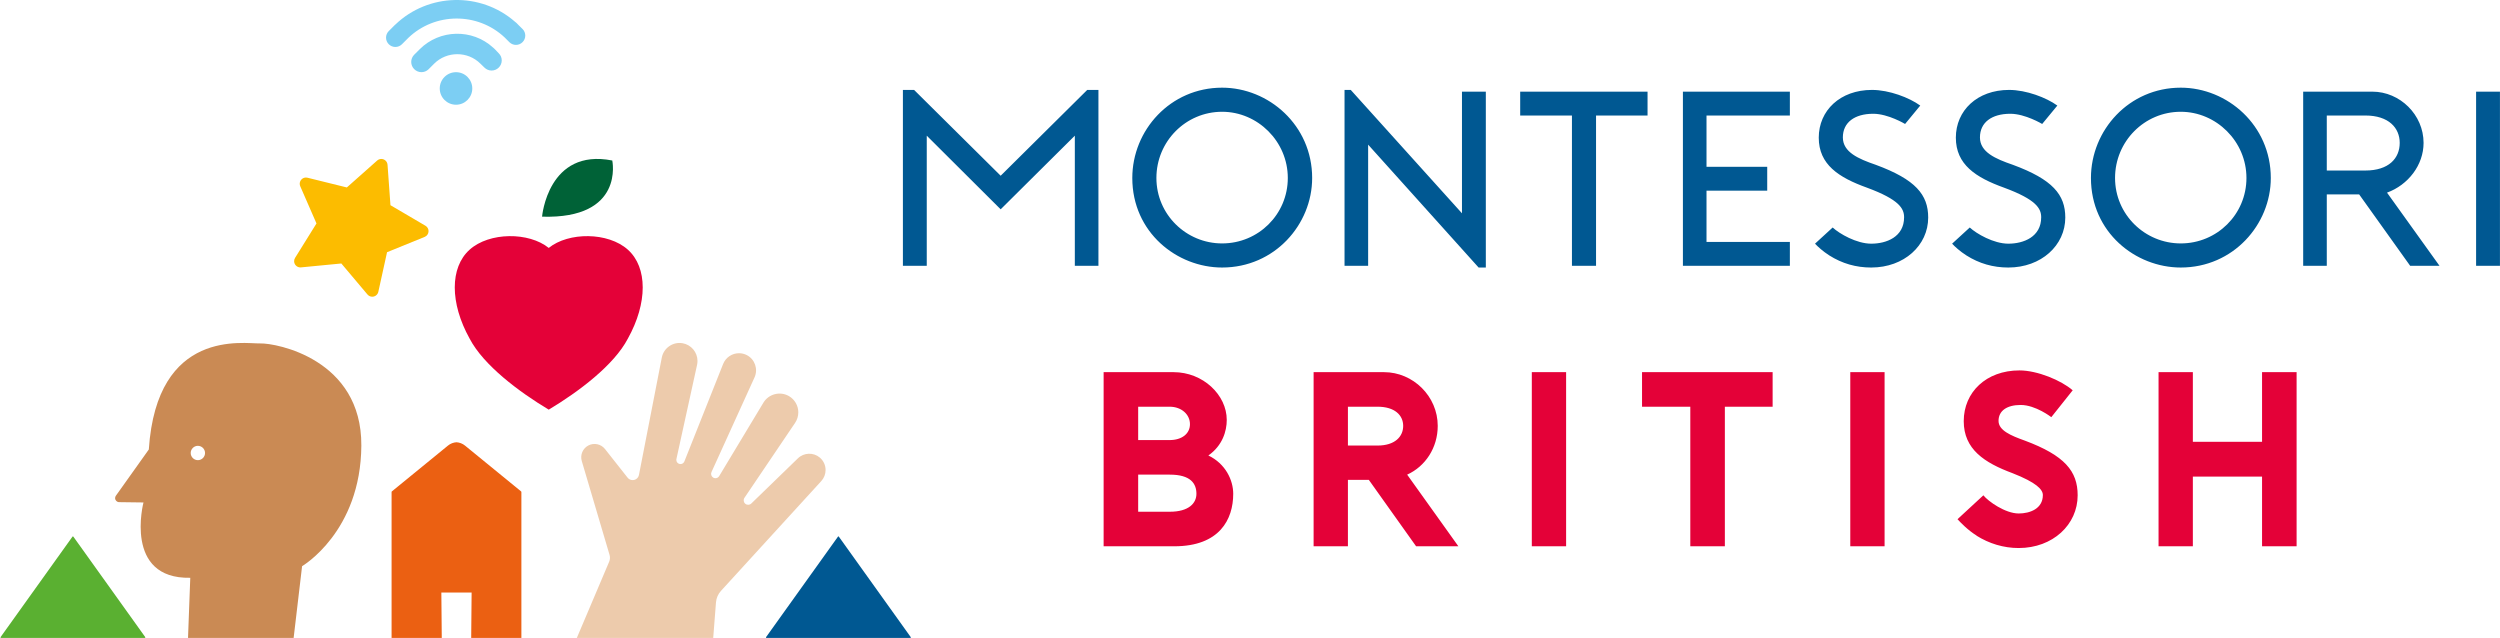 <?xml version="1.0" encoding="UTF-8" standalone="no"?><!DOCTYPE svg PUBLIC "-//W3C//DTD SVG 1.1//EN" "http://www.w3.org/Graphics/SVG/1.1/DTD/svg11.dtd"><svg width="100%" height="100%" viewBox="0 0 8501 2170" version="1.1" xmlns="http://www.w3.org/2000/svg" xmlns:xlink="http://www.w3.org/1999/xlink" xml:space="preserve" xmlns:serif="http://www.serif.com/" style="fill-rule:evenodd;clip-rule:evenodd;stroke-linejoin:round;stroke-miterlimit:2;"><path id="_1" serif:id="1" d="M246.552,1824.65c0.318,-0.445 0.832,-0.709 1.379,-0.709c0.547,0 1.061,0.264 1.38,0.709c18.746,26.195 222.636,311.092 244.631,341.826c0.37,0.517 0.42,1.197 0.129,1.762c-0.29,0.566 -0.872,0.921 -1.508,0.921c-40.871,-0 -448.393,-0 -489.263,-0c-0.636,-0 -1.218,-0.355 -1.509,-0.921c-0.291,-0.565 -0.241,-1.245 0.129,-1.762c21.995,-30.734 225.885,-315.631 244.632,-341.826Z" style="fill:#5ab031;"/><path id="_2" serif:id="2" d="M2849.62,1824.54c0.296,-0.414 0.773,-0.659 1.282,-0.659c0.508,-0 0.986,0.245 1.282,0.659c18.163,25.379 223.549,312.366 244.864,342.15c0.344,0.481 0.39,1.113 0.12,1.638c-0.27,0.526 -0.811,0.856 -1.402,0.856c-39.604,0 -450.125,0 -489.729,0c-0.59,0 -1.132,-0.33 -1.402,-0.856c-0.27,-0.525 -0.223,-1.157 0.12,-1.638c21.316,-29.784 226.702,-316.771 244.865,-342.15Z" style="fill:#005892;"/><path id="_3" serif:id="3" d="M1317.77,560.176l9.936,137.603l118.973,69.828c6.537,3.783 10.574,10.786 10.574,18.338c0,8.653 -5.3,16.474 -13.336,19.68l-127.794,51.959l-29.655,134.739c-2.137,9.671 -10.785,16.617 -20.69,16.617c-6.236,-0 -12.164,-2.754 -16.188,-7.518l-88.913,-105.489l-137.299,13.281c-0.68,0.066 -1.363,0.099 -2.046,0.099c-11.624,-0 -21.189,-9.565 -21.189,-21.189c-0,-3.949 1.104,-7.82 3.186,-11.175l72.844,-117.149l-55.203,-126.45c-1.167,-2.674 -1.77,-5.561 -1.77,-8.478c0,-11.624 9.565,-21.189 21.189,-21.189c1.716,-0 3.425,0.208 5.091,0.62l133.927,33.102l103.183,-91.575c3.874,-3.446 8.882,-5.351 14.067,-5.351c11.058,-0 20.347,8.666 21.113,19.697Z" style="fill:#fcbc00;fill-rule:nonzero;"/><path id="_4" serif:id="4" d="M1865.94,843.023c67.275,-54.39 201.826,-54.39 269.102,6.044c67.278,60.433 67.278,181.3 0,302.167c-47.093,90.65 -168.189,181.301 -269.102,241.734c-100.914,-60.433 -222.009,-151.084 -269.102,-241.734c-67.276,-120.867 -67.276,-241.734 -0,-302.167c67.275,-60.434 201.826,-60.434 269.102,-6.044Z" style="fill:#e40138;"/><path id="_5" serif:id="5" d="M1843.24,736.785c0,-0 19.889,-234.077 238.751,-191.019c-0.112,0.045 42.991,199.581 -238.751,191.019Z" style="fill:#006237;fill-rule:nonzero;"/><path id="_6" serif:id="6" d="M884.807,1167.8c-54.494,1.499 -351.462,-52.996 -378.771,360.619l-112.151,157.488c-1.626,2.308 -2.499,5.064 -2.499,7.887c0,7.41 6.014,13.545 13.423,13.693l83.056,1.088c-0,0 -68.17,260.625 159.13,256.148l-7.659,204.467l359.121,0l28.746,-243.951c-0,-0 199.99,-116.648 201.489,-410.474c1.499,-293.826 -289.391,-348.464 -343.885,-346.965Zm-212.002,396.942c-13.367,-0.022 -24.352,-11.027 -24.352,-24.393c-0,-13.382 11.011,-24.393 24.393,-24.393c13.358,-0 24.359,10.973 24.393,24.331c-0,0.021 -0,0.042 -0,0.062c-0,13.382 -11.012,24.393 -24.393,24.393c-0.014,0 -0.028,0 -0.041,0Z" style="fill:#ca8a54;fill-rule:nonzero;"/><path id="_7" serif:id="7" d="M737.497,1392.87c-0,0.034 -0,0.067 -0,0.101c-0,16.518 -13.593,30.111 -30.111,30.111c-16.519,0 -30.111,-13.593 -30.111,-30.111c-0,-16.489 13.545,-30.069 30.035,-30.111c16.503,-0.028 30.117,13.506 30.187,30.01Z" style="fill:none;fill-rule:nonzero;"/><path id="_8" serif:id="8" d="M737.497,1392.87c-0,0.034 -0,0.067 -0,0.101c-0,16.518 -13.593,30.111 -30.111,30.111c-16.519,0 -30.111,-13.593 -30.111,-30.111c-0,-16.489 13.545,-30.069 30.035,-30.111c16.503,-0.028 30.117,13.506 30.187,30.01Z" style="fill:none;fill-rule:nonzero;"/><path id="_9" serif:id="9" d="M2425.2,2169.16l9.454,-121.052c1.145,-14.455 7.078,-28.123 16.855,-38.83l341.283,-373.572c9.342,-10.227 14.526,-23.588 14.526,-37.439c-0,-16.292 -7.173,-31.784 -19.596,-42.325c-21.69,-18.355 -54.148,-17.252 -74.542,2.535l-158.538,153.697c-5.53,5.381 -14.323,5.743 -20.277,0.836c-6.038,-4.959 -7.32,-13.806 -2.94,-20.276l172.174,-254.802c7.14,-10.568 10.957,-23.034 10.957,-35.787c0,-22.718 -12.111,-43.793 -31.74,-55.23c-29.991,-17.459 -69.002,-7.47 -86.911,22.253l-150.453,249.784c-2.676,4.436 -7.494,7.155 -12.674,7.155c-2.799,0 -5.541,-0.794 -7.907,-2.289c-6.22,-3.929 -8.606,-11.936 -5.551,-18.629l146.347,-321.892c12.836,-28.002 1.271,-61.593 -26.081,-75.759c-8.252,-4.271 -17.409,-6.5 -26.701,-6.5c-23.74,0 -45.196,14.553 -53.975,36.611l-131.798,331.448c-2.403,6.089 -8.729,9.757 -15.208,8.82c-6.951,-1.004 -12.164,-7.024 -12.164,-14.048c-0,-1.021 0.11,-2.038 0.328,-3.035l70.259,-320.27c0.952,-4.325 1.432,-8.739 1.432,-13.167c-0,-29.663 -21.553,-55.272 -50.781,-60.336c-32.629,-5.654 -64.236,16.132 -70.563,48.638l-77.685,399.071c-1.162,6.084 -4.848,11.401 -10.138,14.624c-9.427,5.665 -21.729,3.414 -28.539,-5.221l-76.9,-97.404c-13.465,-17.07 -37.43,-22.131 -56.648,-11.963c-18.986,10.027 -28.347,32.257 -22.253,52.846l94.438,319.13c2.26,7.665 1.795,15.881 -1.318,23.242l-109.95,259.136l463.778,-0Z" style="fill:#edcbac;fill-rule:nonzero;"/><circle id="_10" serif:id="10" cx="1550.63" cy="300.795" r="55.33" style="fill:#7ccef3;"/><path id="_11" serif:id="11" d="M1682.93,167.475c-0.836,-0.861 -1.698,-1.596 -2.535,-2.382l-2.534,-2.357c-0.432,-0.419 -0.899,-0.8 -1.394,-1.141c-70.897,-64.633 -181.568,-62.034 -249.353,5.855l-8.009,8.035l-11.101,11.076c-6.213,6.469 -9.686,15.1 -9.686,24.069c-0,19.063 15.686,34.749 34.749,34.749c8.976,0 17.611,-3.477 24.082,-9.698l19.111,-19.111c43.235,-43.102 114.239,-43.102 157.474,0l13.712,13.358c6.45,6.374 15.162,9.953 24.231,9.953c18.878,0 34.424,-15.509 34.47,-34.387c0.034,-9.119 -3.626,-17.873 -10.138,-24.256l-13.079,-13.763Z" style="fill:#7ccef3;fill-rule:nonzero;"/><path id="_12" serif:id="12" d="M1777.14,99.067l-11.482,-11.507c-0.058,-0.016 -0.119,-0.016 -0.177,-0l-9.049,-9.327c-1.549,-1.541 -3.247,-2.925 -5.069,-4.132c-116.94,-102.306 -294.825,-98.207 -406.928,9.378c-0.558,0.507 -1.166,0.837 -1.723,1.394l-20.759,20.784c-5.932,5.939 -9.268,13.999 -9.268,22.393c0,17.383 14.304,31.686 31.687,31.686c8.406,0 16.477,-3.345 22.418,-9.293l20.758,-20.733c0.1,-0.173 0.228,-0.327 0.381,-0.456c90.843,-87.57 236.379,-88.368 328.178,-1.8l16.348,16.348c5.904,5.7 13.797,8.888 22.004,8.888c17.38,-0 31.682,-14.302 31.682,-31.683c-0,-8.212 -3.193,-16.111 -8.9,-22.016l-0.101,0.076Z" style="fill:#7ccef3;fill-rule:nonzero;"/><path id="_13" serif:id="13" d="M1552.23,1503.83c10.387,0.701 20.602,4.52 29.102,11.461c-0,0 174.521,142.541 190.437,155.54c0.733,0.599 1.159,1.496 1.159,2.442c-0,29.838 -0,496 -0,496l-170.657,-0l1.42,-154.306l-102.922,-0l1.42,154.306l-170.657,-0l0,-496.041c0,-0.921 0.414,-1.793 1.127,-2.375c15.711,-12.832 190.469,-155.566 190.469,-155.566c8.5,-6.941 18.715,-10.76 29.102,-11.461Z" style="fill:#eb6012;fill-rule:nonzero;"/><path id="montessori" d="M4571.94,903.781l80.267,0l0,-411.944l375.673,417.867l24.503,-0l-0,-598.043l-81.114,0l0,413.64l-378.206,-419.562l-21.123,0l-0,598.042Zm1791,5.923c111.734,-0 193.694,-75.2 193.694,-169.97c0,-77.854 -43.092,-129.475 -178.457,-179.403c-59.253,-20.31 -111.733,-43.159 -111.733,-93.087c-0,-50.775 39.783,-80.391 103.268,-80.391c50.788,-0 108.342,34.694 108.342,34.694l51.542,-62.577c-37.178,-27.038 -105.71,-53.231 -164.116,-53.231c-108.33,0 -180.996,70.13 -180.996,162.351c-0,91.394 67.596,135.399 164.066,170.095c110.041,40.62 126.124,71.085 126.124,100.703c0,66.853 -60.099,89.702 -111.734,89.702c-49.941,-0 -108.325,-33.85 -131.139,-55.006l-60.008,55.006c9.307,10.139 27.055,26.193 48.179,39.712c43.937,27.883 91.334,41.402 142.968,41.402Zm466.167,-0c111.734,-0 193.693,-75.2 193.693,-169.97c0,-77.854 -43.092,-129.475 -178.457,-179.403c-59.252,-20.31 -111.733,-43.159 -111.733,-93.087c-0,-50.775 39.784,-80.391 103.268,-80.391c50.788,-0 108.342,34.694 108.342,34.694l51.543,-62.577c-37.178,-27.038 -105.711,-53.231 -164.117,-53.231c-108.33,0 -180.996,70.13 -180.996,162.351c0,91.394 67.596,135.399 164.067,170.095c110.04,40.62 126.124,71.085 126.124,100.703c-0,66.853 -60.1,89.702 -111.734,89.702c-49.942,-0 -108.326,-33.85 -131.14,-55.006l-60.008,55.006c9.307,10.139 27.055,26.193 48.179,39.712c43.938,27.883 91.334,41.402 142.969,41.402Zm-2673.47,-0c178.558,-0 306.211,-146.274 306.211,-304.519c0,-179.401 -147.963,-307.06 -306.211,-307.06c-176.018,-0 -305.368,144.584 -305.368,307.06c0,185.325 152.198,304.519 305.368,304.519Zm3259.78,-0c178.557,-0 306.211,-146.274 306.211,-304.519c-0,-179.401 -147.963,-307.06 -306.211,-307.06c-176.019,-0 -305.368,144.584 -305.368,307.06c-0,185.325 152.198,304.519 305.368,304.519Zm-3718.34,-603.965l-294.417,291.833l-294.418,-291.833l-38.023,0l0,598.042l81.114,0l0,-442.396l251.327,250.381l252.171,-250.381l-0,442.396l80.268,0l-0,-598.042l-38.022,0Zm4803.75,598.042l-0,-592.12l-81.114,0l-0,592.12l81.114,0Zm-2898.52,-592.12l-433.065,0l-0,81.114l175.975,0l0,511.006l81.96,0l0,-511.006l175.13,0l-0,-81.114Zm2514.51,343.393c71.895,-26.193 124.28,-93.822 124.28,-169.162c0,-95.652 -80.268,-174.231 -174.217,-174.231l-235.159,0l0,592.12l80.268,0l0,-242.812l110.032,-0l173.45,242.812l99.773,0l-178.427,-248.727Zm-2030.58,-262.279l-0,-81.114l-363.69,0l-0,592.12l363.69,0l-0,-81.113l-283.423,-0l0,-174.39l206.433,0l0,-81.114l-206.433,0l0,-174.389l283.423,0Zm-1930.6,-12.69c121.013,-0 223.405,100.704 223.405,225.1c0,123.55 -99.853,222.559 -223.405,222.559c-121.859,-0 -223.408,-98.163 -223.408,-222.559c0,-124.396 99.857,-225.1 223.408,-225.1Zm3259.78,-0c121.013,-0 223.405,100.704 223.405,225.1c-0,123.55 -99.853,222.559 -223.405,222.559c-121.859,-0 -223.408,-98.163 -223.408,-222.559c-0,-124.396 99.857,-225.1 223.408,-225.1Zm496.569,199.77l0,-187.08l131.192,0c79.561,0 116.803,42.326 116.803,93.117c-0,52.484 -37.242,93.963 -116.803,93.963l-131.192,0Z" style="fill:#005892;fill-rule:nonzero;"/><path id="british" d="M6864.4,1863.53c115.934,-0 200.463,-79.456 200.463,-179.272c-0,-82.09 -43.955,-135.406 -180.144,-186.182c-47.411,-16.926 -88.896,-34.698 -88.896,-66.857c0,-34.697 28.786,-54.161 75.35,-54.161c50.798,0 104.09,41.467 104.09,41.467l72.693,-91.338c-38.882,-33.811 -120.058,-67.622 -181.016,-67.622c-113.381,0 -189.456,74.384 -189.456,172.501c-0,95.629 70.158,141.329 165.75,176.872c82.124,32.159 103.289,55.855 103.289,74.473c0,46.546 -44.024,62.625 -82.123,62.625c-45.718,0 -104.079,-41.468 -120.14,-61.778l-87.927,81.22c9.306,10.143 34.675,37.192 65.105,55.788l-0.845,-0c43.109,27.049 92.163,42.264 143.807,42.264Zm-1538.99,-5.923l0,-592.12l-116.647,0l-0,592.12l116.647,0Zm1082.93,0l0,-592.12l-116.647,0l0,592.12l116.647,0Zm-380.716,-592.12l-444.064,0l0,117.494l164.131,-0l0,474.626l117.494,0l-0,-474.626l162.439,-0l-0,-117.494Zm1664.26,0l-0,236.891l-235.304,-0l-0,-236.891l-116.647,0l-0,592.12l116.647,0l-0,-236.89l235.304,-0l-0,236.89l117.493,0l0,-592.12l-117.493,0Zm-2906.99,348.478c61.705,-27.894 103.969,-91.29 103.969,-165.788c0,-100.698 -83.682,-182.69 -182.674,-182.69l-239.392,0l-0,592.12l116.647,0l0,-225.892l71.107,0l160.773,225.892l143.76,0l-174.19,-243.642Zm-613.47,-186.102c0,-84.61 -80.305,-162.376 -180.98,-162.376l-237.702,0l-0,592.12l240.241,0c153.946,0 200.438,-91.289 200.438,-178.459c0,-46.571 -26.204,-102.391 -84.532,-130.286c48.165,-33.811 62.535,-82.892 62.535,-120.999Zm-193.685,312.251l-107.504,-0l0,-126.165l107.504,-0c71.105,-0 90.574,30.483 90.574,65.199c0,32.177 -26.241,60.966 -90.574,60.966Zm605.705,-225.046l0,-132.087l100.735,-0c59.256,-0 87.191,29.634 87.191,65.196c-0,36.409 -27.935,66.891 -87.191,66.891l-100.735,0Zm-713.209,-132.087l106.664,-0c41.481,-0 69.417,27.098 69.417,59.278c0,33.026 -27.936,54.196 -69.417,54.196l-106.664,0l0,-113.474Z" style="fill:#e40138;fill-rule:nonzero;"/></svg>